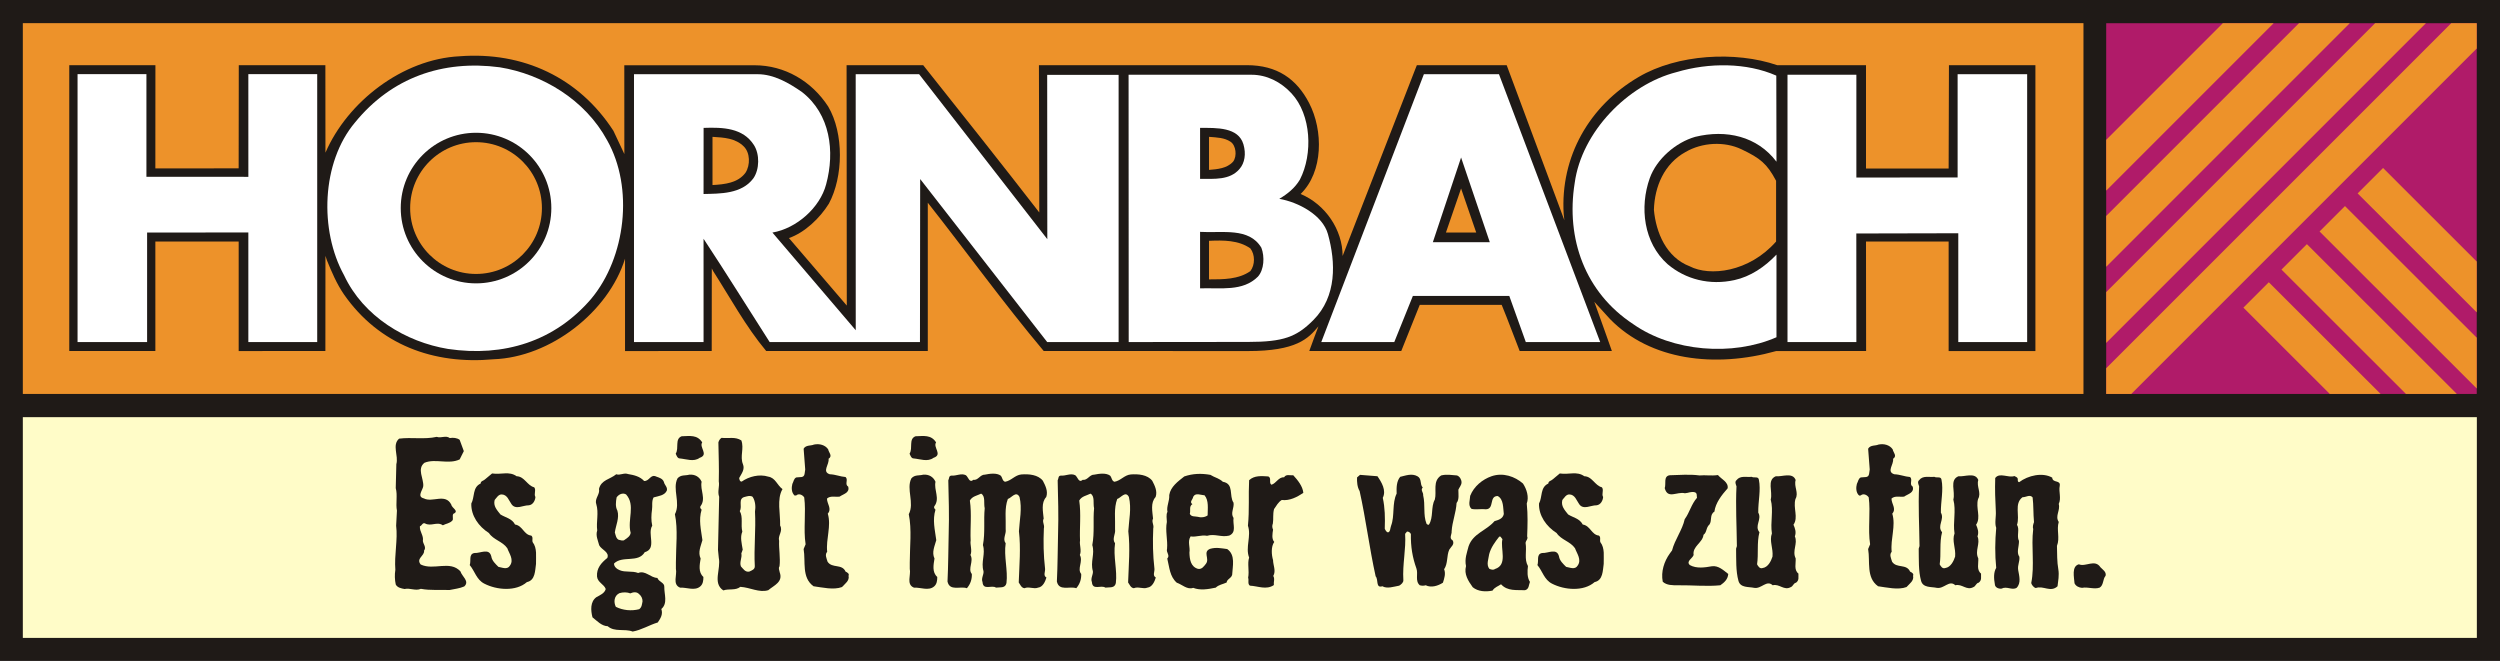 <?xml version="1.0" encoding="UTF-8"?>
<!DOCTYPE svg PUBLIC "-//W3C//DTD SVG 1.1//EN" "http://www.w3.org/Graphics/SVG/1.1/DTD/svg11.dtd">
<!-- Creator: CorelDRAW -->
<svg xmlns="http://www.w3.org/2000/svg" xml:space="preserve" width="2296px" height="607px" shape-rendering="geometricPrecision" text-rendering="geometricPrecision" image-rendering="optimizeQuality" fill-rule="evenodd" clip-rule="evenodd"
viewBox="0 0 2246.2 593.785"
 xmlns:xlink="http://www.w3.org/1999/xlink">
 <g id="Ebene_x0020_1">
  <polygon fill="#1F1A17" points="0,0 2246.2,0 2246.2,593.785 0,593.785 "/>
  <polygon fill="#ED922A" points="20.513,20.78 1871.95,20.78 1871.95,353.921 20.513,353.921 "/>
  <polygon fill="#FFFCC8" points="20.513,374.79 2225.4,374.79 2225.4,573.115 20.513,573.115 "/>
  <path fill="#1F1A17" d="M417.092 526.889c5.155,-4.623 -2.134,-9.067 -3.379,-13.512 -9.422,-10.312 -24.001,-0.534 -35.734,-6.222 -4.445,-5.512 3.733,-7.823 3.022,-12.445 2.312,-3.022 -0.711,-5.69 -1.067,-8.711 0.889,-4.978 -3.022,-8.179 -2.667,-13.156 1.778,-0.533 2.312,-3.377 4.445,-2.667 5.511,3.201 11.022,-1.956 16.178,1.778 2.845,-1.6 6.044,-1.6 8.534,-4.267 1.243,-1.422 -0.356,-4.267 0.889,-6.044 5.688,-2.489 -1.422,-5.156 -1.778,-8.179 -5.334,-10.666 -16.89,-1.599 -24.712,-5.688 -6.577,-1.6 -0.889,-7.467 -0.533,-11.023 0.533,-6.755 -5.866,-15.466 1.067,-20.978 9.956,-4.088 21.512,1.778 31.645,-3.022l3.733 -7.468 -3.733 -10.134c-2.311,-1.777 -5.866,-2.133 -8.889,-1.599 -3.555,-2.667 -7.645,0.355 -11.734,-1.067 -11.2,2.489 -22.4,0.177 -33.779,1.599 -6.578,5.69 -0.356,15.29 -2.489,22.935l-0.534 21.511c1.778,6.223 -0.177,14.045 1.068,20.267l-0.712 13.512c1.6,12.623 -1.777,26.312 -0.711,39.645 -0.712,4.267 -0.534,9.067 0.355,13.156 1.422,2.844 4.978,3.555 8.001,4.089 4.445,-1.246 9.779,1.955 14.578,-0.178 8.534,1.6 16.891,0.711 25.779,1.067 4.089,-0.889 9.245,-1.422 13.156,-3.2z"/>
  <path fill="#1F1A17" d="M481.594 506.62c-0.178,-6.578 1.244,-14.045 -3.023,-19.555 -0.711,-2.133 0.711,-4.267 -1.244,-5.866 -6.756,-0.712 -7.645,-8.889 -14.579,-9.956 -2.844,-5.512 -8.711,-6.223 -13.155,-9.068 -3.023,-3.91 -6.578,-7.467 -5.156,-12.977 1.6,-1.778 3.377,-5.156 6.4,-4.979 4.978,0.179 6.4,5.513 8.711,8.712 3.735,5.511 10.668,0.889 15.467,1.067 3.911,-0.356 5.866,-4.445 6.044,-7.467 -1.6,-2.667 0.889,-6.222 -1.067,-8.711 -6.4,-1.6 -8.711,-9.778 -15.823,-9.957 -6.755,-4.8 -13.689,-1.244 -22.044,-2.489l-6.4 5.334c-1.421,1.422 -3.733,1.244 -3.911,3.733 -7.467,3.379 -5.156,12.09 -8.355,17.956 -0.356,10.845 6.577,20.623 15.822,26.49 4.089,6.222 12.268,7.468 16.534,13.689 1.6,4.623 6.222,10.313 2.312,15.645 -2.312,3.911 -7.112,1.6 -10.313,1.067 -2.489,-2.489 -5.866,-5.511 -6.399,-9.422 -1.956,-7.823 -9.779,-2.667 -15.113,-3.023 -5.511,0.889 -2.844,7.112 -4.266,10.845 4.622,5.511 6.044,13.155 13.155,16.711 11.023,5.69 28.268,7.29 38.224,-1.422 7.645,-1.599 7.289,-10.488 8.179,-16.356z"/>
  <path fill="#1F1A17" d="M599.175 440.664c0.711,-3.201 -2.134,-4.8 -2.667,-7.645 -1.067,-3.023 -4.267,-3.911 -6.756,-4.801 -5.334,-2.666 -6.222,4.267 -11.023,3.911 -3.732,-4.088 -9.066,-5.333 -14.4,-6.222 -3.733,-1.422 -7.111,1.422 -10.666,0.178 -5.512,4.622 -13.512,4.978 -15.467,13.155 1.067,4.978 -4.089,8.534 -2.489,13.512 2.489,8.177 -0.178,16 0.889,23.823 -1.6,4.623 0.711,9.067 1.777,13.334 2.134,4.088 9.423,6.044 7.29,11.377 -5.512,4.445 -9.779,9.245 -9.245,16.712 0.534,5.334 6.4,6.934 7.823,11.201 -1.067,3.911 -5.156,5.511 -8.357,7.289 -5.688,4.088 -5.155,11.911 -3.554,18.134 4.088,3.2 8.177,7.823 13.688,7.999 6.223,5.512 15.291,1.956 22.401,4.8 7.999,-1.421 14.934,-5.866 22.578,-8.177 2.667,-3.911 4.8,-7.467 3.2,-12.09 6.046,-5.155 2.489,-13.333 2.667,-19.911 0.178,-3.911 -4.8,-4.267 -6.222,-8.001 -6.222,-0.177 -10.844,-7.111 -17.244,-4.444 -5.512,-2.133 -11.556,-0.356 -16.534,-2.489 -2.311,-0.889 -5.334,-3.023 -5.156,-6.044 7.645,-7.467 21.69,-0.178 27.556,-10.134 11.2,-3.2 2.134,-16.534 6.756,-23.823 -1.067,-4.801 -0.889,-9.601 -0.178,-14.579 0.534,-3.023 -0.534,-7.467 1.422,-10.844 4.267,-1.244 9.956,-1.6 11.912,-6.222zm-32.535 38.044c-0.355,3.023 -3.2,4.801 -5.333,6.223 -1.422,1.421 -3.735,0.355 -5.512,0 -2.311,-1.244 -2.667,-4.267 -3.377,-6.578 0.889,-6.4 4.266,-12.979 2.311,-19.557 -1.956,-3.555 -1.422,-7.823 -0.712,-11.911 1.956,-2.845 5.512,-4.445 8.533,-2.668 8.712,9.779 0.89,22.757 4.089,34.49zm10.668 61.514c-0.533,2.489 -0.534,5.334 -3.023,7.111 -6.933,1.778 -14.578,1.067 -20.978,-2.133 -2.133,-4.267 -1.6,-9.956 3.2,-12.267 3.201,-1.067 7.29,-0.89 9.779,0.178 2.489,-1.068 5.688,-1.778 7.999,0.711 1.956,1.6 3.023,3.911 3.023,6.4z"/>
  <path fill="#1F1A17" d="M630.928 397.462c-4.444,-7.112 -11.2,-5.69 -18.489,-5.512 -6.399,2.489 -2.134,10.668 -5.334,15.645 0.711,1.599 1.6,4.266 3.555,4.266 6.044,0.534 12.623,3.379 17.956,-0.533 8.534,-2.845 -0.711,-9.422 2.311,-13.867zm1.068 120.892c-4.801,-4.267 -3.379,-11.022 -2.49,-16.534 -2.666,-5.688 0.178,-11.2 1.6,-16.534 -1.244,-9.422 -3.555,-18.133 -0.711,-27.378 -1.067,-0.889 -1.6,-2.133 -1.067,-3.023 5.333,-6.933 -0.534,-14.578 1.067,-22.044 -1.956,-4.445 -5.868,-6.756 -11.023,-6.4 -3.377,1.067 -7.645,-0.178 -10.666,3.377 -4.8,9.601 3.022,22.046 -2.311,32.179 2.844,13.689 0.889,29.333 0.889,43.378l0.001 5.69c1.244,5.512 -3.379,14.045 3.732,16.89 5.868,-0.356 13.156,3.2 18.133,-1.067 2.49,-2.134 2.845,-5.334 2.846,-8.534z"/>
  <path fill="#1F1A17" d="M703.062 439.419c-4.8,-3.379 -6.223,-10.134 -12.802,-11.201 -7.999,-2.489 -17.244,-0.177 -23.823,4.445 -1.777,0.178 -2.133,-1.956 -2.311,-3.201 2.134,-3.91 5.334,-7.823 3.377,-12.444 -2.844,-7.112 1.244,-14.046 -1.421,-21.335 -5.512,-3.555 -11.201,-1.6 -17.778,-2.311 -1.6,1.067 -2.311,2.311 -2.845,4.089 0.178,12.089 0.711,22.578 0.355,35.023 0.89,4.444 -1.421,9.244 0.356,13.867l-1.067 47.645 0.711 7.112c2.134,10.134 -5.866,22.756 4.089,29.334 5.156,-1.778 10.845,0.355 15.29,-3.201 8.89,0.534 16.89,5.512 25.067,3.023 4.979,-4.267 13.512,-7.29 10.313,-16.001 -0.356,-2.311 -1.424,-3.555 -0.179,-5.511 0.89,-7.468 -0.711,-15.822 -0.355,-22.756 -1.422,-4.978 3.733,-8.533 0.889,-13.867 0.356,-10.489 -3.2,-23.645 2.134,-32.712zm-24.712 20.266c0.89,16.179 -1.067,32.713 -0.178,48.891 0.178,3.022 -2.667,3.911 -4.978,4.978 -3.733,0.711 -5.512,-2.667 -7.467,-4.622 -1.6,-3.911 1.244,-7.823 0.356,-11.734l1.244 -3.377c-0.89,-5.512 -2.489,-11.201 -0.356,-16.179 -1.6,-6.222 0.889,-12.977 -2.311,-18.489 2.667,-4.267 -2.134,-11.378 4.8,-12.8 2.133,-0.533 4.623,-1.422 6.755,0 2.49,3.733 2.845,9.067 2.134,13.333z"/>
  <path fill="#1F1A17" d="M762.407 517.288c0.89,-1.778 -1.067,-3.023 -2.667,-3.733 -3.2,-7.289 -12.089,-2.667 -16.178,-8.889 -0.889,-3.023 -2.666,-6.4 -0.355,-8.889 -1.244,-11.734 3.91,-23.112 0.533,-34.312 3.911,-4.444 -0.712,-8.711 -0.712,-13.511 3.023,-2.845 7.646,-1.244 11.379,-1.778 3.2,-2.311 9.422,-3.377 7.645,-9.066 -3.379,-1.956 0.355,-6.046 -2.312,-8.534 -4.977,-0.356 -8.889,-2.311 -14.222,-2.489 -7.289,-2.311 -0.178,-8.889 -1.067,-13.867 3.911,-2.667 0.178,-5.512 -0.356,-8.533 -2.667,-3.911 -7.823,-5.334 -12.8,-4.267 -2.489,1.244 -7.29,0.178 -9.245,3.735l1.422 18.666 -0.534 3.735c-0.533,4.088 -4.088,2.844 -7.467,3.377 -2.31,1.067 -2.311,3.555 -3.555,5.866 -0.889,3.201 -0.889,8.001 2.134,10.489 0.889,-0.356 1.599,0.178 1.777,-0.533 2.489,-1.6 5.512,0.177 6.756,2.133 1.778,13.333 -0.889,28.445 1.244,42.134l-1.778 4.267c1.956,11.378 -1.955,25.601 8.889,33.423 7.823,1.068 18.134,3.557 25.601,0.712 2.667,-3.023 6.933,-5.69 5.866,-10.134z"/>
  <path fill="#1F1A17" d="M841.048 397.462c-4.445,-7.112 -11.2,-5.69 -18.489,-5.512 -6.4,2.489 -2.134,10.668 -5.334,15.645 0.711,1.599 1.599,4.266 3.555,4.266 6.044,0.534 12.623,3.379 17.955,-0.533 8.534,-2.845 -0.711,-9.422 2.312,-13.867zm1.067 120.892c-4.8,-4.267 -3.379,-11.022 -2.489,-16.534 -2.667,-5.688 0.178,-11.2 1.599,-16.534 -1.243,-9.422 -3.555,-18.133 -0.709,-27.378 -1.068,-0.889 -1.602,-2.133 -1.068,-3.023 5.334,-6.933 -0.534,-14.578 1.068,-22.044 -1.956,-4.445 -5.868,-6.756 -11.023,-6.4 -3.377,1.067 -7.645,-0.178 -10.668,3.377 -4.8,9.601 3.023,22.046 -2.311,32.179 2.845,13.689 0.89,29.333 0.89,43.378l0 5.69c1.244,5.512 -3.379,14.045 3.733,16.89 5.866,-0.356 13.155,3.2 18.134,-1.067 2.489,-2.134 2.844,-5.334 2.844,-8.534z"/>
  <path fill="#1F1A17" d="M940.207 518.888c-3.201,-1.778 -0.89,-5.334 -1.244,-8.001 -1.422,-12.267 -1.6,-23.823 -1.067,-36.09 0.889,-3.379 -1.778,-5.868 -0.178,-8.889 -0.534,-6.223 -2.489,-14.223 2.311,-19.379 1.777,-5.156 -0.712,-10.134 -3.023,-14.579 -4.266,-5.511 -12.623,-6.222 -19.379,-5.688 -5.688,0.534 -9.066,5.688 -14.578,6.578 -2.489,-0.712 -2.311,-3.733 -3.911,-5.512 -3.733,-2.667 -9.778,-1.777 -14.223,-0.889 -4.266,-0.178 -6.044,5.333 -10.31,4.622 -3.733,3.201 -4.445,-2.311 -6.756,-4.089 -4.266,-2.133 -8.357,0.712 -13.156,0.356 -2.311,0.178 -1.777,2.667 -2.667,4.267 0.356,16.178 0.89,30.756 0.356,47.645 -0.355,14.401 -0.356,28.623 -1.067,43.202 1.955,9.066 11.556,3.911 17.422,6.044 3.201,-3.733 4.623,-8.001 4.444,-12.8 -3.91,-4.622 1.956,-11.378 -1.244,-17.067 1.778,-3.911 -0.533,-9.245 0.179,-12.979 -0.534,-11.2 1.065,-23.645 -0.712,-35.911 2.134,-3.911 6.578,-4.445 10.134,-6.222 4.089,2.311 2.133,8.71 3.201,13.155 -1.067,10.844 0.533,21.69 -1.6,33.068 2.489,7.999 -1.956,15.111 0.533,23.467 0.356,3.201 -2.311,6.4 -0.889,9.778 0.534,7.823 8.355,2.311 12.089,4.979 4.089,-0.534 8.357,0.711 9.423,-4.089 1.422,-11.556 -2.489,-24.179 -0.711,-35.735 -3.023,-4.089 0.711,-8.355 0,-12.623 0.356,-9.245 -1.244,-18.845 1.955,-27.201 3.379,-1.065 7.467,-7.644 10.489,-1.777 2.489,10.312 0,20.978 -0.534,30.757 1.778,15.288 0.356,30.223 -0.178,46.045 1.422,1.955 2.311,4.801 5.156,5.156 3.911,-1.778 8.357,1.067 12.268,-0.533 4.266,-0.534 6.4,-5.512 7.467,-9.067z"/>
  <path fill="#1F1A17" d="M1038.48 518.888c-3.201,-1.778 -0.89,-5.334 -1.246,-8.001 -1.421,-12.267 -1.6,-23.823 -1.067,-36.09 0.889,-3.379 -1.778,-5.868 -0.178,-8.889 -0.533,-6.223 -2.489,-14.223 2.311,-19.379 1.778,-5.156 -0.711,-10.134 -3.022,-14.579 -4.266,-5.511 -12.623,-6.222 -19.379,-5.688 -5.688,0.534 -9.067,5.688 -14.579,6.578 -2.488,-0.712 -2.311,-3.733 -3.91,-5.512 -3.733,-2.667 -9.779,-1.777 -14.223,-0.889 -4.266,-0.178 -6.044,5.333 -10.312,4.622 -3.733,3.201 -4.444,-2.311 -6.756,-4.089 -4.266,-2.133 -8.355,0.712 -13.155,0.356 -2.311,0.178 -1.778,2.667 -2.667,4.267 0.356,16.178 0.889,30.756 0.356,47.645 -0.356,14.401 -0.356,28.623 -1.067,43.202 1.955,9.066 11.555,3.911 17.422,6.044 3.2,-3.733 4.622,-8.001 4.444,-12.8 -3.91,-4.622 1.955,-11.378 -1.244,-17.067 1.778,-3.911 -0.533,-9.245 0.178,-12.979 -0.533,-11.2 1.067,-23.645 -0.711,-35.911 2.133,-3.911 6.578,-4.445 10.134,-6.222 4.089,2.311 2.133,8.71 3.2,13.155 -1.067,10.844 0.534,21.69 -1.599,33.068 2.489,7.999 -1.956,15.111 0.533,23.467 0.356,3.201 -2.312,6.4 -0.889,9.778 0.533,7.823 8.355,2.311 12.089,4.979 4.089,-0.534 8.355,0.711 9.423,-4.089 1.422,-11.556 -2.49,-24.179 -0.712,-35.735 -3.022,-4.089 0.712,-8.355 0,-12.623 0.356,-9.245 -1.244,-18.845 1.956,-27.201 3.377,-1.065 7.467,-7.644 10.488,-1.777 2.489,10.312 0,20.978 -0.533,30.757 1.777,15.288 0.356,30.223 -0.178,46.045 1.422,1.955 2.311,4.801 5.156,5.156 3.911,-1.778 8.355,1.067 12.267,-0.533 4.267,-0.534 6.4,-5.512 7.468,-9.067z"/>
  <path fill="#1F1A17" d="M1108.32 465.375c-3.022,-4.445 0.712,-8.889 0,-13.689 -4.266,-6.222 0.712,-17.067 -9.6,-18.845 -3.377,-3.201 -7.645,-3.911 -11.2,-6.223 -8.179,-1.421 -15.645,-1.244 -23.468,1.424 -5.866,4.622 -12.267,9.244 -13.511,16.712 0.356,5.511 -2.667,10.31 -1.6,15.111 -1.421,2.488 -0.533,6.221 -0.533,9.066 -1.6,7.645 0.889,16.356 0.177,24.002 -1.065,3.733 3.023,5.866 0.178,8.888 1.956,7.823 2.133,16.001 8.534,21.69 4.8,1.6 9.422,6.578 14.756,4.623 6.4,2.489 13.334,1.244 20.267,-0.178 2.667,-2.668 6.4,-3.023 9.779,-4.623 0.355,-3.2 4.088,-3.555 4.978,-6.933 0.355,-7.645 3.2,-17.778 -4.445,-23.112 -5.512,-0.712 -9.956,-1.778 -15.467,-0.178 -6.755,2.845 0,8.889 -3.733,13.511 -1.6,1.956 -3.555,5.156 -7.112,4.445 -6.577,-1.956 -7.467,-8.533 -7.644,-14.579 0.889,-4.799 -1.956,-9.956 1.067,-14.578 4.978,0.889 9.6,-1.6 14.756,-0.534 6.934,-2.133 12.8,1.6 19.911,-0.177 6.934,-3.023 3.023,-9.956 3.911,-15.823zm-23.289 -2.311c-2.489,1.777 -6.222,2.134 -8.889,1.244 -2.489,-0.534 -5.868,0.178 -7.111,-2.667 0.889,-3.023 -0.89,-6.756 2.31,-8.711 -3.022,-1.956 0.534,-4.267 0.712,-6.578 2.133,-4.089 6.934,-1.422 10.134,-1.422 4.089,4.622 2.845,12.267 2.845,18.134z"/>
  <path fill="#1F1A17" d="M1171.02 442.797c-0.533,-5.868 -4.978,-11.378 -9.066,-15.823 -2.845,0.356 -6.4,-1.244 -8.179,1.778 -5.155,-0.178 -6.934,5.334 -11.378,6.755 -2.667,-1.599 0.356,-6.044 -2.845,-7.466 -6.043,-0.356 -12.445,-1.068 -17.244,3.377 -0.712,13.689 0.355,26.846 -1.067,40.891 3.2,9.422 -2.489,19.379 1.067,28.623 -1.777,5.688 0.355,11.734 -0.89,18.134 0.89,2.311 -0.711,5.511 1.6,7.111 7.29,0.356 14.757,4.089 21.512,-0.533 -0.356,-2.668 1.068,-5.69 -0.533,-8.179 2.666,-4.623 -0.178,-9.778 -0.178,-14.223 -1.421,-4.8 -1.956,-12.089 1.067,-16.356 -2.488,-2.667 -1.6,-7.645 -1.067,-11.022 -0.889,-1.956 -0.889,-3.733 -0.178,-5.512 0.712,-4.445 -0.178,-8.179 1.067,-12.979 2.133,-3.022 3.733,-6.222 6.933,-8.177 7.113,0.889 13.868,-2.667 19.379,-6.4z"/>
  <path fill="#1F1A17" d="M1313.16 433.374c0,-2.489 -1.6,-5.333 -4.089,-6.222 -4.977,-0.355 -9.244,-1.244 -14.223,0 -7.999,5.156 -3.733,14.401 -5.688,21.69 -3.733,6.578 -1.067,16 -5.334,22.578 -0.711,0.178 -1.6,-0.177 -2.133,-0.889 -3.2,-8.179 -0.89,-16.534 -3.023,-25.601 0.357,-2.489 -2.667,-4.622 -0.356,-6.933 -2.844,-2.845 -0.533,-7.823 -4.8,-10.135 -5.156,-2.844 -10.666,-0.533 -15.467,0.534 -3.376,4.089 -3.377,9.779 -3.2,15.113 -4.267,8.532 -1.6,20.088 -4.978,28.801 -0.889,2.311 -0.534,5.511 -2.845,6.044 -1.422,-0.356 -2.311,-2.133 -2.845,-3.377 0.357,-9.778 0.178,-18.846 -1.777,-27.734 3.377,-6.578 -1.067,-14.046 -4.8,-19.38l-15.645 -1.244 -2.666 2.312c-0.179,3.911 0.177,8.711 2.31,12.267 5.69,25.601 8.711,50.846 14.401,76.625 2.668,2.844 -0.178,10.844 6.044,8.888 4.267,2.49 10.134,0.356 15.111,-0.533 1.778,-1.067 3.911,-2.845 3.733,-4.978 -0.887,-14.223 2.489,-27.556 1.6,-41.601l1.599 -1.956c1.424,-0.355 3.023,0.89 3.557,2.134 -0.178,11.555 1.421,20.978 4.978,30.934 1.778,4.978 -1.422,11.201 3.022,15.111 2.134,0.534 3.379,0.534 5.334,0 4.978,2.489 11.022,0.534 15.467,-2.311 1.244,-3.911 2.667,-8.177 1.067,-12.089 3.557,-5.156 2.134,-12.09 4.622,-17.6 1.424,-2.49 5.157,-4.801 3.023,-8.357 -3.554,-1.955 -0.534,-5.511 -0.889,-8.177 0.534,-8.711 3.911,-16.357 4.444,-25.423 2.49,-3.023 1.6,-7.823 1.6,-11.912 0.89,-2.133 2.845,-4.088 2.845,-6.578z"/>
  <path fill="#1F1A17" d="M1374.61 522.8c-2.667,-4.089 -2.312,-9.601 -1.778,-14.223 -3.555,-6.4 -0.889,-13.334 -2.133,-20.801 0.179,-2.133 2.489,-3.555 1.422,-5.866 0.356,-9.956 0.711,-19.201 -0.356,-29.512 2.134,-5.866 0,-12.8 -3.377,-17.956 -7.289,-6.399 -17.956,-10.133 -28.268,-6.578 -8.177,2.845 -15.822,9.068 -19.201,17.602 0,3.2 -2.311,8.711 1.244,11.733 3.911,0.89 8.711,-0.177 12.979,0.356 7.823,-0.356 2.489,-11.911 10.488,-11.911 5.513,2.845 4.801,11.022 5.512,16.178 -0.889,4.266 -4.8,5.334 -8.355,6.399 -7.467,8.712 -19.201,10.845 -23.29,22.579 -1.421,5.688 -3.733,11.2 -2.311,17.778 -1.955,7.289 1.956,13.334 6.044,19.023 4.802,3.91 11.556,4.267 17.779,3.023 1.777,-3.023 5.155,-3.912 7.644,-5.69 5.868,6.4 13.867,4.978 21.513,5.334 3.733,-0.889 3.377,-4.801 4.444,-7.467zm-24.711 -38.402c-2.134,8.534 5.155,23.112 -6.756,26.846 -1.244,1.067 -3.379,0.533 -4.979,-0.178 -3.02,-3.733 -0.711,-8.889 -0.177,-13.156 1.6,-6.044 5.156,-10.844 9.067,-15.822l1.068 0 1.777 2.311z"/>
  <path fill="#1F1A17" d="M1440.9 506.62c-0.177,-6.578 1.243,-14.045 -3.024,-19.555 -0.709,-2.133 0.712,-4.267 -1.243,-5.866 -6.755,-0.712 -7.645,-8.889 -14.579,-9.956 -2.844,-5.512 -8.711,-6.223 -13.155,-9.068 -3.023,-3.91 -6.578,-7.467 -5.157,-12.977 1.602,-1.778 3.38,-5.156 6.4,-4.979 4.979,0.179 6.401,5.513 8.712,8.712 3.733,5.511 10.666,0.889 15.467,1.067 3.912,-0.356 5.866,-4.445 6.043,-7.467 -1.598,-2.667 0.89,-6.222 -1.065,-8.711 -6.399,-1.6 -8.712,-9.778 -15.822,-9.957 -6.756,-4.8 -13.69,-1.244 -22.046,-2.489l-6.4 5.334c-1.421,1.422 -3.733,1.244 -3.911,3.733 -7.466,3.379 -5.156,12.09 -8.355,17.956 -0.356,10.845 6.577,20.623 15.822,26.49 4.089,6.222 12.267,7.468 16.533,13.689 1.602,4.623 6.223,10.313 2.312,15.645 -2.311,3.911 -7.111,1.6 -10.31,1.067 -2.489,-2.489 -5.869,-5.511 -6.401,-9.422 -1.955,-7.823 -9.778,-2.667 -15.111,-3.023 -5.511,0.889 -2.844,7.112 -4.266,10.845 4.622,5.511 6.043,13.155 13.155,16.711 11.023,5.69 28.268,7.29 38.224,-1.422 7.645,-1.599 7.289,-10.488 8.179,-16.356z"/>
  <path fill="#1F1A17" d="M1552.79 515.688c-4.089,-3.2 -8.889,-7.823 -14.756,-6.933 -6.044,1.067 -13.69,2.311 -19.735,-1.067 -3.733,-3.379 2.489,-6.046 3.379,-9.067 -1.246,-7.823 8.177,-11.023 8.888,-18.134 3.201,-2.311 2.133,-6.578 5.334,-9.244 2.49,-3.557 0,-8.89 4.444,-11.557 1.068,-7.999 6.579,-14.932 11.912,-20.978 0.89,-5.688 -5.688,-8.177 -8.711,-11.911 -6.044,0.889 -11.378,-0.179 -16.534,0.355 -9.243,-1.244 -17.956,-0.355 -26.846,-0.178 -5.865,0.889 -3.022,7.823 -4.444,11.556 2.668,10.312 11.022,2.845 18.134,4.623 3.2,-0.179 5.511,-1.778 8.889,-0.889 2.311,0.709 1.599,3.2 1.955,4.978 -5.156,5.866 -6.578,13.155 -11.022,19.2 -2.133,9.779 -8.889,18.312 -11.378,28.09l-1.955 2.667c-5.157,7.111 -8.179,16.534 -6.401,25.423 3.557,3.377 9.067,3.2 13.511,3.2 12.979,-0.177 25.957,1.244 38.224,0 3.557,-2.489 6.755,-5.334 7.112,-10.134z"/>
  <path fill="#1F1A17" d="M1615.85 515.333c-4.267,-3.379 -2.133,-9.245 -2.49,-13.69 -3.377,-6.755 2.134,-13.333 -0.711,-19.733 1.422,-3.911 0.178,-7.111 -1.244,-10.489 4.623,-6.578 -0.534,-15.111 1.777,-23.112 3.202,-5.511 -1.599,-11.199 0.178,-17.067 -2.843,-7.289 -12.267,-2.667 -17.777,-3.379 -8.355,3.379 -2.668,13.69 -4.623,20.979 2.668,9.956 -0.534,20.445 1.067,30.401 -2.488,6.756 1.246,13.156 0.534,20.8 -1.246,3.912 -3.911,9.601 -8.889,10.313 -2.488,0.889 -4.089,-1.6 -4.978,-3.379 1.422,-9.245 -0.355,-19.379 2.134,-28.801 -4.8,-5.688 2.489,-11.556 -1.068,-17.6 -0.178,-10.134 2.489,-20.09 0.534,-29.69 -0.533,-3.2 -4.445,-1.244 -6.4,-2.489 -4.8,0.534 -10.312,-1.422 -13.69,3.023 -1.776,1.422 -0.533,3.911 0,5.512 -0.887,17.777 0.179,35.379 0.356,53.69l-0.711 2.312c0.178,9.778 -0.356,19.91 2.133,28.979 1.778,6.399 9.245,5.155 14.045,6.222 6.578,1.244 11.2,-7.468 16.712,-2.312 6.046,-1.6 10.134,5.156 16.356,1.6 1.956,-0.712 2.311,-3.555 4.623,-3.911 3.022,-2.311 1.954,-4.978 2.133,-8.177z"/>
  <path fill="#1F1A17" d="M1718.84 517.288c0.887,-1.778 -1.068,-3.023 -2.668,-3.733 -3.198,-7.289 -12.089,-2.667 -16.177,-8.889 -0.89,-3.023 -2.668,-6.4 -0.357,-8.889 -1.243,-11.734 3.911,-23.112 0.534,-34.312 3.911,-4.444 -0.711,-8.711 -0.711,-13.511 3.023,-2.845 7.645,-1.244 11.378,-1.778 3.2,-2.311 9.422,-3.377 7.644,-9.066 -3.376,-1.956 0.357,-6.046 -2.311,-8.534 -4.977,-0.356 -8.888,-2.311 -14.222,-2.489 -7.29,-2.311 -0.178,-8.889 -1.067,-13.867 3.911,-2.667 0.178,-5.512 -0.357,-8.533 -2.666,-3.911 -7.822,-5.334 -12.799,-4.267 -2.489,1.244 -7.289,0.178 -9.245,3.735l1.424 18.666 -0.534 3.735c-0.534,4.088 -4.089,2.844 -7.468,3.377 -2.31,1.067 -2.31,3.555 -3.554,5.866 -0.889,3.201 -0.89,8.001 2.133,10.489 0.889,-0.356 1.6,0.178 1.777,-0.533 2.489,-1.6 5.512,0.177 6.756,2.133 1.778,13.333 -0.889,28.445 1.244,42.134l-1.778 4.267c1.956,11.378 -1.955,25.601 8.889,33.423 7.824,1.068 18.134,3.557 25.602,0.712 2.666,-3.023 6.932,-5.69 5.866,-10.134z"/>
  <path fill="#1F1A17" d="M1779.93 515.333c-4.268,-3.379 -2.134,-9.245 -2.49,-13.69 -3.377,-6.755 2.133,-13.333 -0.711,-19.733 1.421,-3.911 0.177,-7.111 -1.246,-10.489 4.623,-6.578 -0.533,-15.111 1.778,-23.112 3.2,-5.511 -1.6,-11.199 0.178,-17.067 -2.845,-7.289 -12.268,-2.667 -17.778,-3.379 -8.355,3.379 -2.667,13.69 -4.623,20.979 2.668,9.956 -0.534,20.445 1.067,30.401 -2.489,6.756 1.246,13.156 0.534,20.8 -1.243,3.912 -3.911,9.601 -8.889,10.313 -2.489,0.889 -4.088,-1.6 -4.978,-3.379 1.424,-9.245 -0.356,-19.379 2.134,-28.801 -4.8,-5.688 2.489,-11.556 -1.068,-17.6 -0.177,-10.134 2.489,-20.09 0.534,-29.69 -0.533,-3.2 -4.445,-1.244 -6.4,-2.489 -4.8,0.534 -10.312,-1.422 -13.689,3.023 -1.778,1.422 -0.534,3.911 0,5.512 -0.89,17.777 0.177,35.379 0.356,53.69l-0.711 2.312c0.178,9.778 -0.357,19.91 2.132,28.979 1.778,6.399 9.245,5.155 14.046,6.222 6.578,1.244 11.199,-7.468 16.711,-2.312 6.046,-1.6 10.134,5.156 16.356,1.6 1.956,-0.712 2.311,-3.555 4.623,-3.911 3.022,-2.311 1.955,-4.978 2.134,-8.177z"/>
  <path fill="#1F1A17" d="M1850.62 436.575c1.067,-5.69 -6.4,-2.311 -6.756,-7.467 -8.711,-4.978 -21.689,-1.956 -29.69,4.088 -1.422,-0.177 -1.244,-1.599 -1.244,-2.844 -0.178,-1.6 -1.777,-1.956 -3.022,-2.667 -5.512,1.955 -13.334,-3.555 -17.244,1.777 -0.355,10.312 0,19.735 0.533,29.69 0.356,4.978 -1.244,10.844 0.356,15.111 -1.067,11.734 -1.244,24.001 0,35.913 -2.489,4.088 -2.134,9.778 -1.244,14.579 0.001,3.022 3.377,4.444 6.044,4.088 4.801,-2.489 9.245,1.778 13.511,-0.711 4.267,-4.267 2.311,-10.845 1.422,-16.001 -0.709,-4.622 1.6,-7.645 1.067,-11.911 -2.844,-3.911 -0.178,-9.423 -0.355,-14.223 -2.311,-4.445 0.889,-10.489 -1.778,-14.401 2.846,-8.355 -2.845,-19.023 4.978,-24.889 3.023,0.178 6.578,-2.845 9.067,0.178 0.889,7.111 0.533,14.934 1.244,22.222 -0.711,1.956 -1.422,4.267 -0.712,6.222 -1.955,16 1.422,32.713 -1.777,48.535 0.534,1.778 2.133,3.911 4.089,4.444 6.756,-2.489 13.334,4.267 19.555,-1.6 0.534,-4.799 1.6,-9.778 0.711,-15.111 -1.243,-6.933 -1.067,-14.222 -1.243,-21.156 2.845,-7.111 -0.534,-14.578 1.599,-21.512 -3.554,-5.334 1.6,-10.312 0,-16.178 2.49,-5.156 -0.178,-10.844 0.89,-16.178z"/>
  <path fill="#1F1A17" d="M1891.83 517.288c0.889,-3.555 -2.669,-5.512 -4.624,-7.645 -4.978,-7.645 -13.333,0 -19.379,-2.667 -6.755,1.778 -4.266,11.734 -3.91,17.068 1.243,2.666 4.088,3.911 6.755,4.089 5.333,-1.068 10.668,1.599 15.823,-0.178 3.735,-2.311 2.666,-7.645 5.335,-10.668z"/>
  <polygon fill="#B01B69" points="1892.38,20.845 2225.3,20.845 2225.3,353.925 1892.38,353.925 "/>
  <polygon fill="#ED922A" points="1892.38,330.832 2202.36,20.845 2225.3,20.845 2225.3,43.549 1914.93,353.925 1892.38,353.925 "/>
  <polygon fill="#ED922A" points="1892.38,262.428 2133.96,20.845 2179.61,20.845 1892.38,308.075 "/>
  <polygon fill="#ED922A" points="1892.38,194.027 2065.56,20.845 2111.2,20.845 1892.38,239.671 "/>
  <polygon fill="#ED922A" points="1892.38,125.623 1997.16,20.845 2042.8,20.845 1892.38,171.268 "/>
  <polygon fill="#ED922A" points="2225.3,280.641 2118.3,173.74 2141.14,150.903 2225.3,234.992 "/>
  <polygon fill="#ED922A" points="2225.3,349.046 2084.08,207.961 2106.92,185.125 2225.3,303.398 "/>
  <polygon fill="#ED922A" points="2161.72,353.925 2049.87,242.182 2072.7,219.345 2207.41,353.925 "/>
  <polygon fill="#ED922A" points="2093.24,353.925 2015.65,276.403 2038.48,253.567 2138.94,353.925 "/>
  <path fill="#1F1A17" d="M551.07 117.352l9.9 21.037 -0.051 -79.78 117.03 0c27.008,0 51.32,14.193 66.169,37.087 14.232,24.131 13.613,63.112 0.619,87.243 -8.043,12.993 -21.656,25.988 -35.887,30.937l51.975 60.638 -0.188 -215.943 68.868 0c35.653,44.785 70.247,88.365 104.277,132.297l-0.327 -132.289 73.631 -0.008 4.331 0 108.833 -0.042c27.303,0 44.692,12.35 55.925,33.925 12.895,24.769 12.824,62.022 -7.595,81.822 22.274,9.282 37.743,32.176 37.743,55.688l64.969 -167.062 1.742 -4.372 80.697 0 51.837 139.348 -0.626 -5.657c-3.093,-51.356 22.894,-97.143 67.442,-123.13 34.652,-20.419 86.939,-23.411 124.368,-10.56l5.571 0.042 74.249 -0.042 0 92.853 74.249 0 0.273 -92.853 77.691 0 0 256.889 -77.963 0 0 -98.448 -74.249 0 0.098 98.381c0,0 -76.997,0.067 -80.891,0.067 -54.952,15.382 -112.824,8.373 -149.085,-28.665l-14.213 -15.577c4.089,11.098 15.77,44.176 15.77,44.176l-82.838 0c-5.062,-12.827 -10.32,-27.236 -16.16,-41.456l-73.63 0 -16.608 41.456 -82.645 0c1.363,-4.065 8.213,-22.131 8.213,-22.131 -9.128,10.971 -19.694,22.169 -63.359,22.169 -19.059,0 -107.483,-0.038 -114.758,-0.038l-68.681 0c-35.887,-42.693 -69.521,-89.314 -104.171,-133.245l0 133.245 -145.184 0c-18.563,-22.274 -32.176,-47.643 -47.644,-71.775l-1.236 -2.443 -0.076 74.217 -77.887 0.031 0 -82.944c-14.849,47.643 -66.826,88.481 -118.18,90.337 -53.832,4.95 -102.713,-12.995 -134.269,-58.163 -6.806,-9.899 -11.137,-20.419 -15.469,-30.937l-1.238 -3.835 -0.065 85.51 -77.897 0.031 0 -98.412 -74.869 0 0.012 98.381c0,0 -72.59,0.015 -77.356,0.015l0 -256.787 77.405 -0.008 -0.061 92.712c24.357,0 50.184,-0.044 74.845,-0.044l0.113 -92.668 77.808 0 0.065 78.58c19.8,-45.788 69.299,-84.15 120.656,-86.624 56.924,-4.332 107.044,19.18 137.981,66.824z"/>
  <path fill="white" d="M545.502 126.013c24.13,42.694 16.706,105.188 -14.231,142.314 -32.794,38.361 -78.582,52.592 -128.701,45.168 -37.743,-6.188 -76.105,-29.081 -93.431,-66.206 -22.274,-40.219 -20.419,-101.475 9.9,-137.362 32.794,-40.219 78.58,-56.306 129.937,-49.5 38.362,6.188 76.725,29.081 96.525,65.587z"/>
  <path fill="white" d="M1595.97 67.919l0.163 77.343c-17.325,-22.894 -45.17,-29.147 -73.013,-22.341 -17.325,4.95 -34.65,19.8 -40.839,37.125 -9.28,25.988 -5.568,58.163 16.089,77.344 16.087,13.613 37.742,19.181 60.017,14.231 14.232,-3.093 27.224,-11.756 37.744,-22.894l0.001 74.251c-39.601,17.324 -93.432,12.993 -128.701,-11.757 -43.311,-28.462 -60.638,-76.725 -52.593,-126.844 6.189,-45.786 47.643,-88.481 91.574,-99.617 29.083,-8.663 62.951,-8.596 89.558,3.16z"/>
  <path fill="white" d="M131.558 158.807c29.817,0 61.273,0.054 91.591,0.054 0,-30.311 -0.016,-61.342 -0.016,-92.248l61.874 0 0 240.693 -61.874 0 0 -98.473c-29.764,0 -59.362,0.092 -90.957,0.092l-0.008 98.381 -62.486 0 0 -240.693 61.875 0 0 92.193z"/>
  <path fill="white" d="M720.607 82.701c25.369,19.8 29.7,53.213 21.656,82.912 -5.568,21.038 -26.606,39.601 -48.263,43.314l74.869 87.768 -0.042 -230.08 56.967 0 115.194 148.246c0,-47.941 -0.109,-98.746 -0.109,-147.628l64.174 0 0 240.075 -64.172 0 -114.124 -146.469 -0.194 146.469 -135.038 0c-19.799,-30.937 -38.982,-61.875 -59.399,-92.812l0.014 92.812 -62.509 0 0 -240.693c35.846,0 81.041,0.038 111.156,0.038 14.449,0 28.084,7.871 39.819,16.049z"/>
  <path fill="white" d="M1160.41 83.884c17.847,19.27 19.312,54.505 7.556,77.398 -4.331,7.425 -11.138,12.993 -18.563,17.325 17.325,3.093 38.9,14.54 43.695,31.652 7.076,25.246 8.168,56.06 -13.188,77.417 -15.009,15.008 -26.706,19.52 -58.486,19.52 -37.385,0 -71.585,0.111 -107.308,0.111l-0.109 -240.168c35.718,0 78.242,0 110.532,0 13.545,0 26.198,6.302 35.871,16.744z"/>
  <polygon fill="white" points="1437.74,307.307 1370.91,307.307 1356.06,265.851 1269.44,265.851 1252.73,307.307 1187.14,307.307 1279.34,66.614 1346.78,66.614 "/>
  <path fill="white" d="M1667.91 159.476c29.789,0 60.653,-0.05 90.972,-0.05 0.001,-30.131 0,-61.912 0,-92.812l62.479 0 0 240.693 -61.875 0 0 -97.763c-29.808,0 -61.98,0.209 -91.62,0.209 0.001,31.441 0.045,64.537 0.045,97.553l-61.874 0 0 -240.168 61.874 0 0 92.336z"/>
  <path fill="#1F1A17" d="M677.387 130.285c5.274,8.24 5.077,21.849 -0.492,29.894 -10.518,14.231 -30.131,13.748 -44.768,14.097l0.046 -59.4c17.325,-0.618 35.314,-0.059 45.214,15.41z"/>
  <path fill="#1F1A17" d="M1117.22 129.727c2.451,8.459 1.24,16.706 -3.71,22.274 -8.663,9.9 -22.274,8.663 -35.268,8.663l0 -45.789c14.85,0 34.452,-0.773 38.978,14.851z"/>
  <path fill="#ED922A" d="M668.334 131.616c5.705,5.705 5.866,16.673 1.536,23.48 -6.806,9.28 -18.563,10.517 -29.701,11.138l0 -43.314c10.52,0.618 20.74,1.272 28.165,8.696z"/>
  <path fill="#ED922A" d="M1105.65 127.348c4.858,3.238 6.007,12.898 2.295,17.848 -5.568,6.186 -14.232,6.806 -21.656,7.425l0 -29.701c7.425,0.618 13.793,0.716 19.361,4.428z"/>
  <path fill="#ED922A" d="M1595.78 162.396c0,18.543 -0.001,54.606 -0.001,54.606 -24.383,27.649 -59.664,31.524 -77.606,22.243 -21.038,-8.045 -30.319,-30.319 -32.175,-50.738 0.618,-21.038 9.281,-41.457 28.461,-51.975 14.851,-8.663 34.861,-9.741 50.119,-2.475 16.987,8.088 23.023,12.96 31.202,28.338z"/>
  <path fill="#1F1A17" d="M1338.55 217.587c-16.593,0 -34.459,0.002 -51.165,0.002l25.37 -76.106 25.795 76.104z"/>
  <polygon fill="#ED922A" points="1299.14,208.927 1312.75,169.327 1326.36,208.927 "/>
  <path fill="#1F1A17" d="M1133.31 222.538c3.094,8.043 2.474,19.8 -3.094,25.988 -13.612,13.612 -33.412,9.9 -51.974,10.518l0 -50.738c19.799,1.238 43.931,-4.331 55.068,14.231z"/>
  <path fill="#ED922A" d="M1123.41 223.158c4.332,5.568 4.332,14.85 0,20.419 -10.518,7.425 -24.131,7.425 -37.125,7.425l0 -34.651c12.993,-0.618 26.606,-0.618 37.125,6.807z"/>
  <path fill="#1F1A17" d="M360.059 186.919c0,-37.364 30.288,-67.653 67.652,-67.653 37.364,0 67.652,30.289 67.652,67.653 0,37.364 -30.288,67.653 -67.652,67.653 -37.364,0 -67.653,-30.289 -67.652,-67.653z"/>
  <path fill="#ED922A" d="M368.516 186.919c0,-32.694 26.502,-59.195 59.195,-59.195 32.694,0 59.196,26.501 59.196,59.195 0,32.692 -26.502,59.195 -59.196,59.195 -32.692,0 -59.195,-26.501 -59.195,-59.195z"/>
 </g>
</svg>
